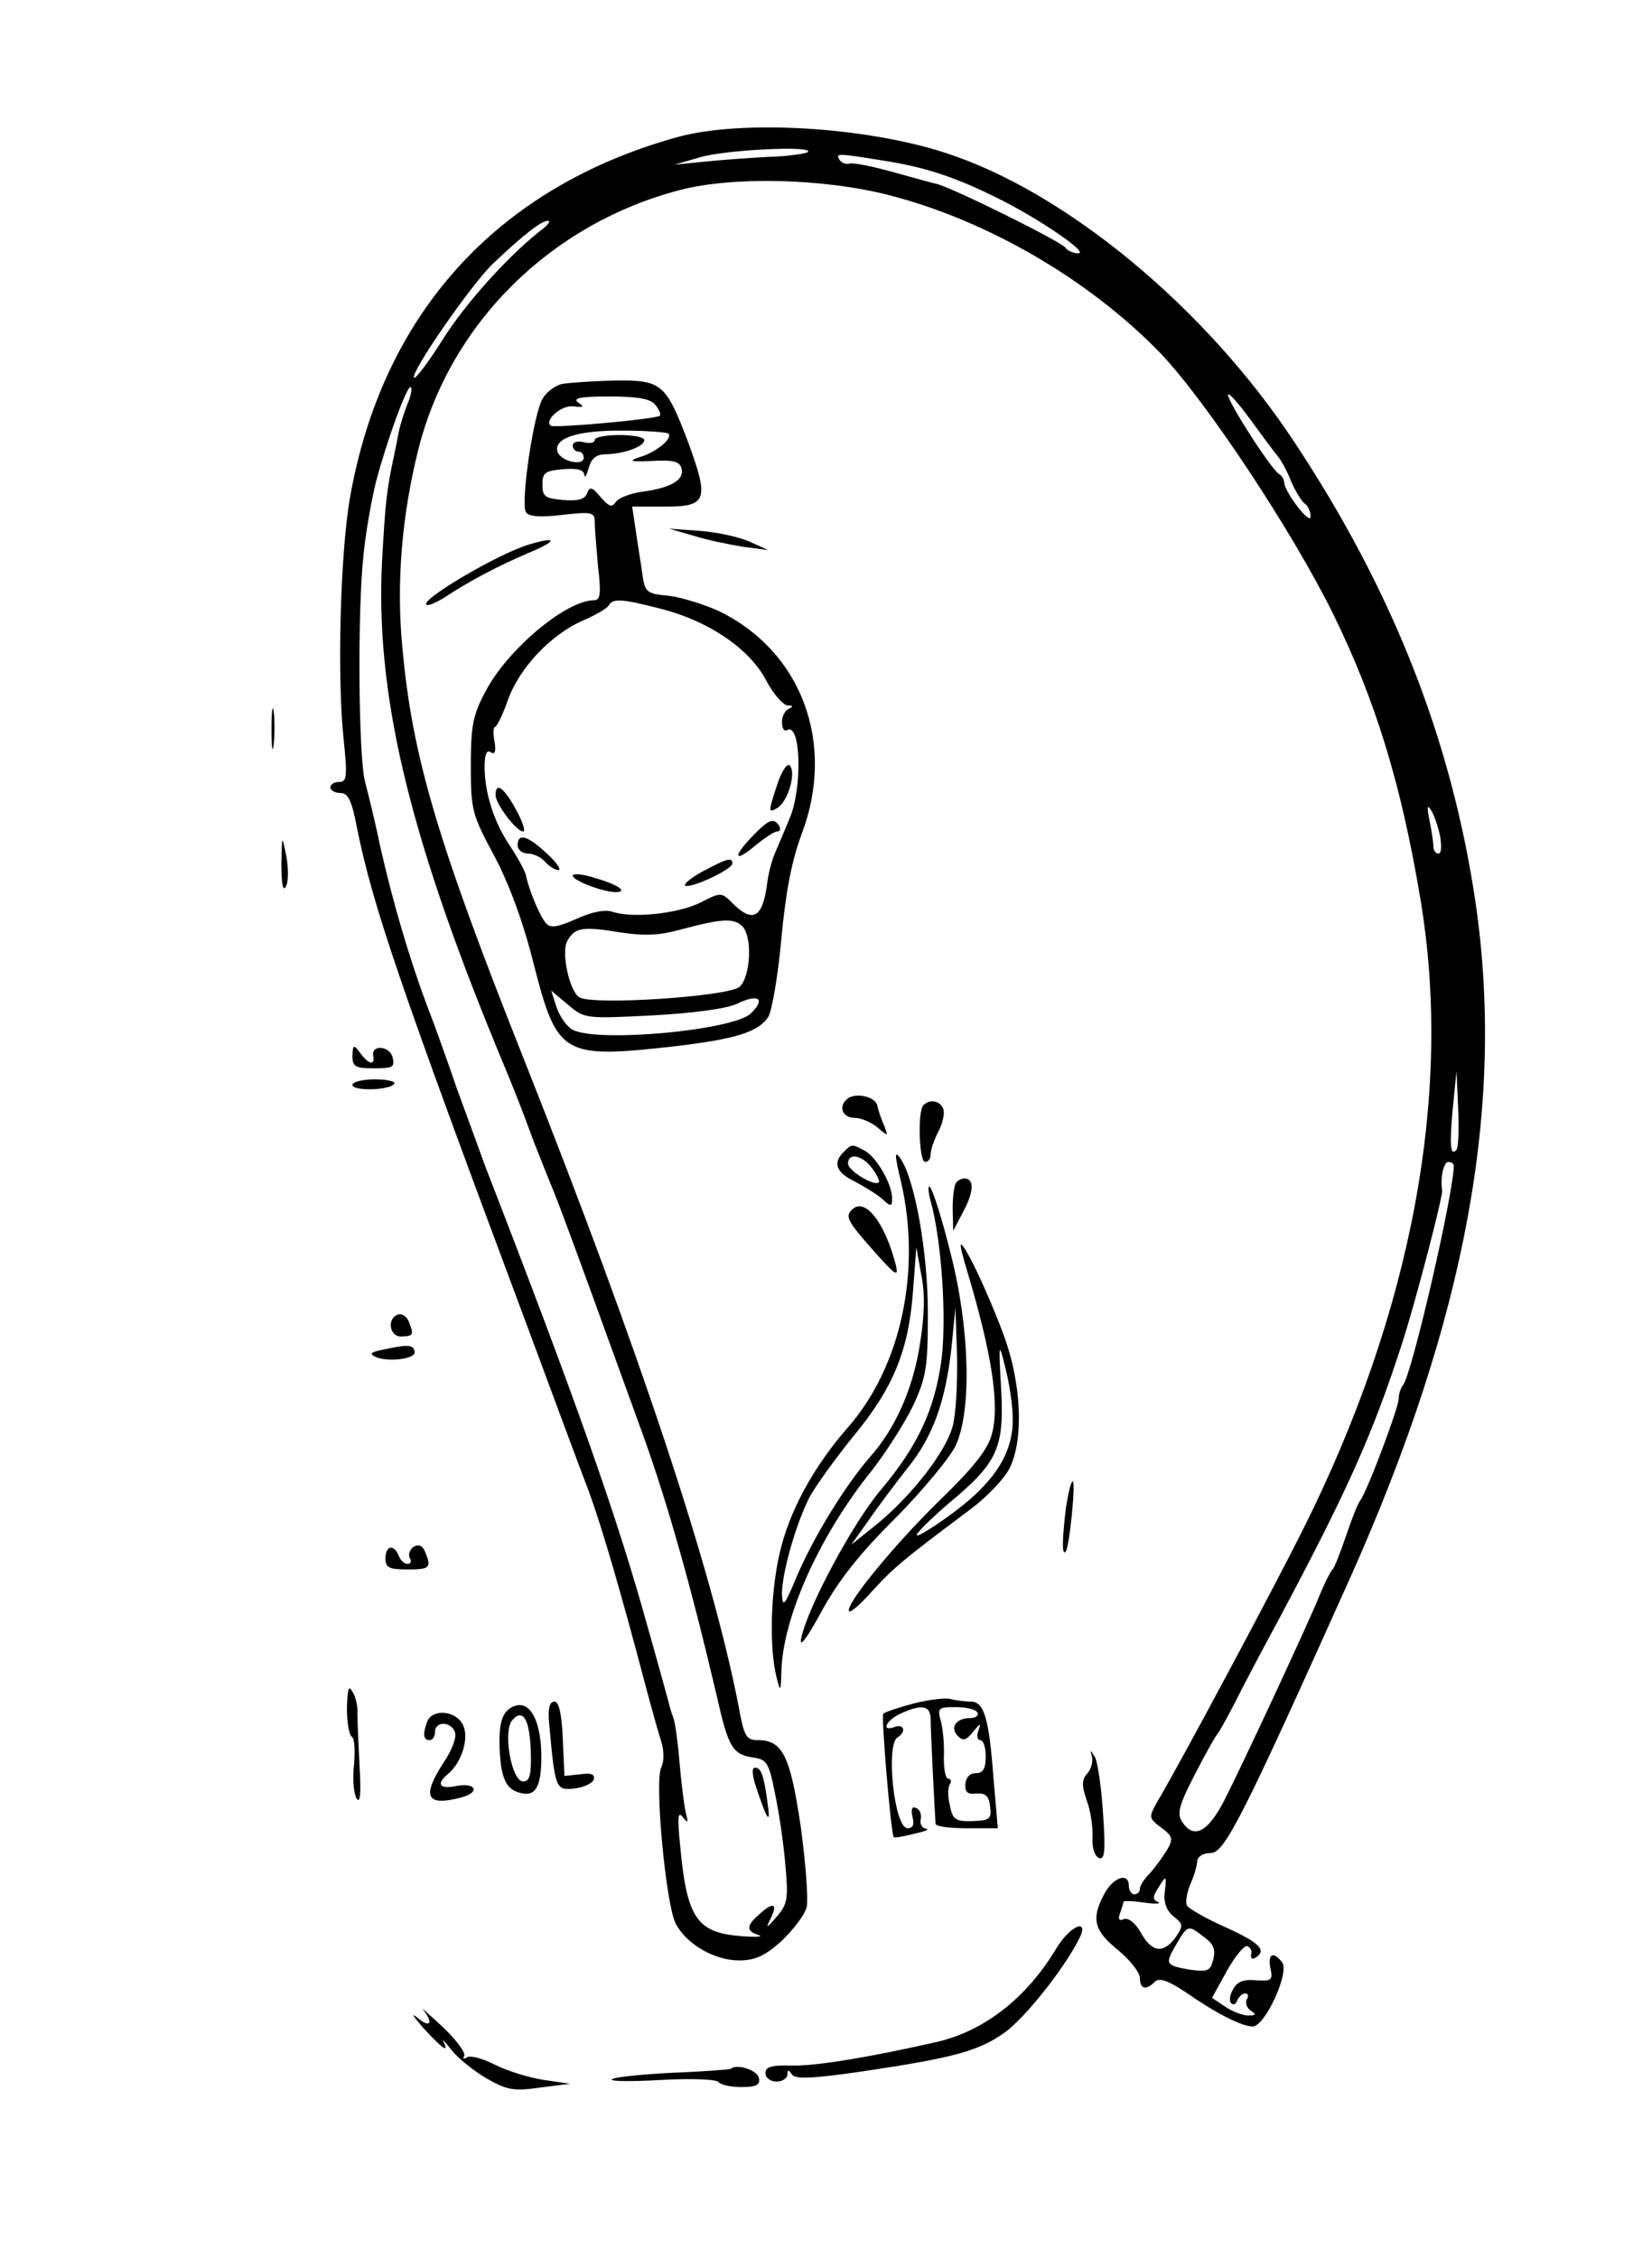 <?xml version="1.0" standalone="no"?>
<!DOCTYPE svg PUBLIC "-//W3C//DTD SVG 20010904//EN"
 "http://www.w3.org/TR/2001/REC-SVG-20010904/DTD/svg10.dtd">
<svg version="1.0" xmlns="http://www.w3.org/2000/svg"
 width="300pt" height="410pt" viewBox="0 0 300 410"
 preserveAspectRatio="xMidYMid meet">
<g transform="translate(0,410) scale(0.1,-0.1)"
fill="#000000" stroke="none">
<path d="M1230 3851 c-328 -91 -537 -322 -595 -658 -17 -101 -23 -322 -11
-435 7 -68 6 -78 -8 -78 -9 0 -16 -4 -16 -10 0 -5 8 -10 18 -10 14 0 21 -14
30 -62 29 -143 75 -279 312 -913 45 -121 94 -254 110 -295 24 -67 56 -175 106
-365 9 -33 20 -73 25 -88 5 -17 5 -36 0 -46 -13 -23 8 -249 26 -284 19 -37 70
-67 115 -67 29 0 47 8 77 35 21 20 42 47 46 62 3 15 -2 81 -11 147 -19 128
-33 156 -78 156 -21 0 -25 7 -35 63 -48 247 -179 642 -389 1172 -157 395 -203
550 -221 746 -12 120 -1 245 29 364 58 229 241 409 475 470 96 25 260 21 378
-9 180 -46 365 -154 494 -287 83 -87 239 -322 314 -474 76 -155 123 -306 158
-515 60 -353 -14 -751 -214 -1150 -51 -102 -219 -417 -264 -493 -15 -27 -15
-29 8 -46 21 -16 22 -20 10 -41 -8 -13 -22 -32 -31 -42 -10 -10 -18 -22 -18
-28 0 -5 -4 -10 -10 -10 -5 0 -10 7 -10 15 0 26 -29 16 -45 -15 -24 -45 -18
-66 25 -101 22 -18 40 -41 40 -51 0 -20 11 -23 27 -7 8 8 23 3 55 -18 56 -39
103 -63 123 -63 22 0 68 99 53 117 -16 20 -26 15 -21 -11 5 -22 2 -24 -27 -22
-22 2 -34 -3 -41 -17 -6 -10 -7 -22 -3 -25 4 -4 9 -1 11 6 3 6 9 12 14 12 6 0
7 -5 3 -11 -3 -6 0 -15 7 -20 11 -7 10 -9 -4 -9 -10 0 -29 7 -42 16 l-24 16
27 49 c15 27 32 47 37 45 6 -2 9 -9 7 -15 -1 -7 2 -10 8 -6 21 13 8 27 -54 55
-36 16 -67 34 -70 39 -4 5 -1 22 5 38 7 15 13 35 13 43 1 9 11 15 25 15 25 0
60 70 253 500 210 470 282 859 227 1230 -44 293 -150 563 -329 833 -161 244
-416 455 -635 525 -146 47 -369 60 -485 28z m237 -27 c-3 -3 -36 -8 -74 -9
-37 -2 -90 -6 -118 -9 l-50 -5 45 13 c44 14 209 22 197 10z m133 -15 c79 -12
133 -30 210 -68 77 -38 169 -101 148 -101 -9 0 -20 5 -23 10 -7 11 -205 109
-234 116 -9 2 -45 12 -81 22 -36 10 -71 17 -77 15 -6 -2 -14 1 -18 6 -8 13 -6
13 75 0z m-620 -129 c-60 -48 -134 -130 -177 -198 -25 -40 -48 -70 -51 -68 -8
8 104 170 144 208 55 52 87 77 99 77 6 0 -1 -9 -15 -19z m-241 -316 c-6 -16
-13 -38 -15 -49 -2 -11 -6 -31 -9 -45 -13 -61 -15 -81 -21 -185 -13 -240 46
-493 207 -885 39 -94 42 -102 69 -175 13 -33 29 -73 36 -90 12 -29 49 -130
116 -315 17 -47 39 -107 49 -135 42 -118 84 -266 130 -462 22 -98 29 -109 69
-115 22 -3 27 -11 37 -63 7 -33 16 -91 19 -130 6 -63 4 -73 -15 -95 -20 -23
-21 -23 -11 -3 13 27 4 30 -22 6 -23 -20 -23 -30 0 -37 9 -3 -5 -4 -31 -2 -82
6 -100 33 -112 166 -5 50 -4 62 5 50 10 -12 10 -10 5 10 -3 14 -8 54 -11 90
-3 36 -8 72 -11 80 -3 8 -7 20 -8 26 -2 7 -19 70 -39 140 -55 199 -130 411
-294 834 -13 36 -37 101 -53 145 -15 44 -39 112 -54 150 -33 89 -62 188 -85
290 -9 44 -22 96 -27 115 -12 44 -14 309 -3 411 4 42 15 103 23 135 19 72 57
177 63 171 3 -2 0 -17 -7 -33z m1581 -92 c6 -7 18 -28 25 -47 8 -18 19 -36 25
-40 5 -3 10 -14 10 -23 0 -17 -47 44 -48 62 0 5 -4 12 -9 15 -15 9 -93 131
-93 144 0 6 18 -14 40 -44 22 -30 44 -60 50 -67z m295 -689 c3 -19 3 -33 -3
-33 -5 0 -9 6 -9 13 0 6 -3 28 -7 47 -5 23 -4 30 2 20 6 -8 13 -30 17 -47z
m30 -571 c-11 -12 -13 6 -7 73 l7 70 3 -69 c2 -37 0 -71 -3 -74z m-5 -29 c0
-49 -76 -379 -92 -398 -4 -5 -8 -16 -8 -25 0 -16 -57 -168 -70 -185 -4 -5 -16
-35 -26 -65 -10 -30 -21 -57 -24 -60 -4 -3 -17 -30 -29 -60 -29 -67 -130 -285
-168 -360 -30 -58 -56 -71 -77 -37 -9 14 -4 31 24 85 19 37 37 69 40 72 3 3
17 28 31 55 14 28 49 95 79 150 127 238 173 341 226 505 25 77 74 266 73 278
-4 24 3 52 11 52 6 0 10 -3 10 -7z m-525 -1320 c-2 -19 4 -33 16 -43 18 -14
18 -17 4 -38 -22 -30 -43 -28 -63 8 -10 18 -23 28 -31 25 -9 -4 -11 0 -7 11 3
8 6 18 6 20 0 3 17 2 38 -1 20 -3 32 -2 25 1 -10 4 -10 10 0 25 15 25 16 24
12 -8z m72 -81 c17 -12 21 -23 16 -41 -5 -20 -10 -22 -41 -18 -46 8 -47 10
-26 46 21 36 22 36 51 13z"/>
<path d="M1372 858 c21 -64 28 -74 22 -33 -7 53 -12 65 -23 65 -6 0 -5 -13 1
-32z"/>
<path d="M1022 3403 c-12 -2 -29 -14 -36 -26 -17 -26 -41 -191 -31 -207 5 -8
26 -10 66 -5 54 6 59 5 59 -13 0 -10 3 -47 6 -81 6 -49 4 -61 -7 -61 -51 0
-157 -89 -197 -165 -23 -43 -27 -62 -27 -135 0 -81 2 -89 43 -165 27 -51 53
-122 71 -195 43 -167 52 -173 256 -150 111 13 152 26 170 53 7 12 18 76 24
143 8 86 19 142 37 190 62 164 0 331 -150 404 -26 12 -67 25 -91 28 -42 4 -44
6 -49 43 -3 22 -9 57 -12 79 l-6 40 60 0 c76 0 80 12 42 116 -41 108 -48 114
-134 113 -39 -1 -81 -4 -94 -6z m168 -38 c7 -9 11 -18 8 -20 -6 -6 -192 -23
-198 -18 -12 10 20 38 41 35 19 -2 21 -1 9 7 -11 8 4 11 56 11 52 0 75 -4 84
-15z m23 -52 c11 -7 -20 -34 -51 -43 -22 -7 -18 -9 23 -7 39 2 50 -1 53 -15 4
-20 -20 -34 -72 -41 -21 -3 -43 -11 -48 -19 -7 -10 -12 -8 -27 9 -16 19 -20
20 -25 7 -4 -11 -17 -14 -43 -12 -33 3 -38 6 -38 28 0 22 5 25 38 28 25 2 37
-1 38 -10 1 -7 4 -2 8 12 5 18 14 25 31 25 34 1 70 14 70 26 0 5 -20 9 -45 9
-25 0 -45 -4 -45 -9 0 -5 -9 -7 -20 -4 -11 3 -20 0 -20 -6 0 -6 5 -11 10 -11
6 0 10 -5 10 -11 0 -17 -44 -6 -48 12 -5 25 41 38 123 37 39 0 73 -3 78 -5z
m-11 -319 c85 -22 159 -72 189 -129 13 -25 31 -45 39 -46 10 0 11 -2 3 -6 -7
-2 -13 -14 -13 -24 0 -11 4 -18 9 -15 25 16 29 -103 5 -160 -9 -22 -21 -50
-27 -64 -6 -14 -12 -38 -14 -55 -8 -62 -26 -72 -63 -35 -20 20 -21 20 -58 1
-40 -20 -122 -29 -159 -17 -14 5 -39 0 -67 -13 -34 -15 -47 -17 -55 -7 -11 13
-31 61 -36 87 -2 8 -15 32 -29 53 -29 43 -46 96 -46 144 0 22 4 31 11 26 8 -5
10 1 7 20 -3 14 -2 26 1 26 3 0 14 22 23 48 21 59 77 118 134 144 24 10 46 23
49 28 8 14 23 13 97 -6z m146 -576 c19 -19 15 -92 -5 -110 -21 -18 -268 -34
-291 -19 -18 11 -33 81 -22 102 14 25 28 27 95 16 47 -7 72 -6 115 6 71 19 93
20 108 5z m-165 -162 c75 4 135 12 155 21 39 19 53 10 26 -17 -31 -31 -279
-54 -324 -30 -10 5 -23 23 -29 40 l-10 31 30 -25 c30 -26 32 -26 152 -20z"/>
<path d="M1410 2671 c-15 -46 -15 -48 2 -38 20 13 34 65 22 77 -5 5 -16 -13
-24 -39z"/>
<path d="M900 2656 c0 -16 38 -66 50 -66 5 0 -1 18 -13 40 -22 40 -37 51 -37
26z"/>
<path d="M1367 2582 c-37 -38 -34 -50 4 -18 17 14 35 26 40 26 6 0 7 5 4 10
-10 16 -19 12 -48 -18z"/>
<path d="M940 2565 c0 -8 8 -15 19 -15 10 0 24 -7 31 -15 7 -8 18 -15 24 -15
6 0 -3 14 -21 30 -35 33 -53 38 -53 15z"/>
<path d="M1277 2518 c-21 -11 -35 -23 -33 -26 8 -7 86 29 86 40 0 12 -10 9
-53 -14z"/>
<path d="M1040 2510 c0 -9 55 -30 78 -30 24 0 4 14 -39 26 -21 7 -39 8 -39 4z"/>
<path d="M1260 3127 c25 -8 65 -16 90 -20 l45 -6 -35 16 c-19 8 -59 17 -90 19
l-55 4 45 -13z"/>
<path d="M960 3111 c-56 -17 -195 -99 -186 -109 3 -3 16 3 30 11 48 32 102 60
156 83 53 22 53 31 0 15z"/>
<path d="M493 2775 c0 -33 2 -45 4 -27 2 18 2 45 0 60 -2 15 -4 0 -4 -33z"/>
<path d="M511 2530 c0 -35 3 -50 8 -40 5 8 5 33 1 55 -8 40 -8 40 -9 -15z"/>
<path d="M640 2183 c0 -20 5 -23 39 -23 35 0 38 2 34 20 -6 22 -40 23 -35 2 3
-17 -9 -15 -24 6 -12 16 -13 15 -14 -5z"/>
<path d="M640 2130 c0 -12 69 -10 76 2 3 4 -13 8 -35 8 -23 0 -41 -5 -41 -10z"/>
<path d="M1537 2103 c-15 -14 -6 -33 15 -33 12 0 30 -8 41 -17 20 -17 20 -17
13 2 -5 11 -11 28 -13 38 -5 17 -43 24 -56 10z"/>
<path d="M1677 2093 c-11 -10 -8 -103 3 -103 6 0 10 6 10 14 0 7 6 26 14 41 8
15 12 34 9 41 -5 15 -25 19 -36 7z"/>
<path d="M1532 2008 c-20 -20 -14 -37 21 -54 17 -9 40 -23 50 -32 15 -14 17
-13 17 2 0 26 -28 74 -49 86 -24 13 -24 13 -39 -2z m52 -30 c9 -12 14 -23 12
-25 -8 -8 -56 21 -56 34 0 21 27 15 44 -9z"/>
<path d="M1636 1955 c38 -163 0 -338 -97 -448 -62 -71 -106 -152 -123 -227
-17 -72 -19 -173 -6 -225 7 -29 8 -28 9 11 3 95 65 236 155 352 32 39 69 98
84 129 24 52 27 70 27 168 0 112 -24 246 -51 283 -10 13 -9 3 2 -43z m35 -293
c-12 -82 -45 -157 -93 -210 -45 -53 -98 -139 -130 -212 -23 -56 -27 -61 -28
-34 0 37 25 126 50 175 10 19 46 69 79 110 73 88 101 156 109 264 l6 80 9 -50
c7 -33 6 -73 -2 -123z"/>
<path d="M1737 1953 c-4 -3 -7 -25 -7 -47 l1 -41 20 38 c18 35 18 57 0 57 -4
0 -11 -3 -14 -7z"/>
<path d="M1690 1919 c20 -72 29 -210 20 -286 -12 -91 -42 -157 -110 -238 -51
-60 -134 -215 -145 -270 -4 -19 10 -1 37 49 30 55 70 106 135 170 50 51 99
110 109 132 29 64 25 214 -10 349 -15 61 -32 114 -37 119 -4 5 -4 -6 1 -25z
m40 -409 c-12 -46 -75 -127 -139 -179 l-45 -36 32 45 c17 25 49 67 70 94 46
57 69 120 80 220 l7 71 3 -87 c1 -49 -2 -106 -8 -128z"/>
<path d="M1547 1903 c-13 -12 -7 -22 40 -75 39 -44 45 -48 40 -26 -20 79 -57
125 -80 101z"/>
<path d="M1756 1793 c45 -150 60 -245 45 -298 -7 -27 -34 -61 -94 -119 -84
-82 -174 -192 -165 -202 3 -3 23 15 44 39 38 41 53 54 176 146 31 23 63 57 72
76 25 52 21 151 -10 237 -27 74 -71 168 -79 168 -2 0 3 -21 11 -47z m83 -267
c2 -62 -31 -115 -104 -170 -36 -27 -68 -47 -70 -44 -3 2 24 29 59 59 88 73
100 100 94 208 -5 85 -4 85 8 36 7 -27 13 -68 13 -89z"/>
<path d="M723 1713 c-22 -8 -15 -42 7 -40 21 1 22 3 12 28 -4 9 -13 14 -19 12z"/>
<path d="M700 1650 c-26 -5 -31 -8 -18 -14 22 -10 73 -4 71 9 -2 13 -11 14
-53 5z"/>
<path d="M1936 1364 c-7 -57 -8 -89 -1 -82 7 7 19 128 13 128 -3 0 -8 -21 -12
-46z"/>
<path d="M751 1291 c-7 -5 -10 -14 -7 -20 4 -6 2 -11 -4 -11 -6 0 -13 7 -16
15 -9 22 -24 18 -24 -5 0 -17 7 -20 40 -20 41 0 44 3 32 32 -5 12 -12 14 -21
9z"/>
<path d="M630 998 c0 -26 4 -49 9 -52 5 -3 6 -25 4 -50 -3 -24 -1 -51 4 -61 7
-12 9 6 6 57 -2 40 -4 84 -4 96 1 13 -3 31 -9 40 -7 13 -9 5 -10 -30z"/>
<path d="M1657 1006 c-26 -7 -50 -15 -53 -18 -4 -5 14 -219 19 -224 1 -2 18 1
37 6 19 4 29 8 22 9 -7 1 -12 8 -10 17 2 10 -2 19 -9 21 -7 3 -9 -3 -6 -16 4
-14 1 -21 -9 -21 -24 0 -40 152 -18 165 16 10 12 25 -5 19 -26 -10 -16 12 10
24 39 18 55 15 55 -10 0 -19 7 -161 9 -190 1 -5 26 -8 57 -8 l56 0 -8 93 c-8
107 -17 137 -41 137 -10 0 -27 2 -38 5 -11 2 -41 -2 -68 -9z m118 -16 c3 -5
-3 -10 -14 -10 -25 0 -37 -18 -21 -33 9 -9 15 -7 27 8 13 16 15 17 10 3 -4
-10 -2 -18 3 -18 6 0 10 -13 10 -30 0 -22 -5 -30 -18 -30 -11 0 -18 -8 -19
-20 -1 -14 4 -19 20 -17 17 1 23 -4 25 -24 3 -22 -1 -25 -32 -26 -31 -1 -36 3
-41 28 -4 16 -4 33 0 39 3 5 2 10 -3 10 -5 0 -8 17 -8 38 1 20 -1 49 -5 65 -7
25 -6 27 26 27 19 0 37 -4 40 -10z"/>
<path d="M925 997 c-13 -10 -18 -26 -18 -60 1 -61 10 -85 35 -92 31 -10 42 10
41 72 -2 68 -26 102 -58 80z m39 -79 c1 -41 -2 -53 -14 -53 -21 0 -37 90 -20
111 20 23 32 2 34 -58z"/>
<path d="M997 973 c11 -122 12 -124 45 -121 17 2 33 9 36 16 3 10 -4 13 -24
10 l-29 -3 -3 68 c-2 45 -7 67 -15 67 -9 0 -12 -12 -10 -37z"/>
<path d="M776 974 c-9 -23 -7 -34 4 -34 6 0 10 7 10 15 0 20 29 19 36 0 4 -9
-5 -33 -20 -55 -41 -63 -32 -81 32 -64 34 9 27 27 -8 21 -32 -7 -39 3 -16 22
25 21 39 67 26 90 -13 25 -55 28 -64 5z"/>
<path d="M1983 910 c2 -8 -1 -22 -8 -30 -11 -12 -11 -22 -1 -51 7 -19 11 -49
10 -67 -1 -18 4 -33 12 -36 10 -4 12 12 7 82 -3 48 -10 94 -15 102 -8 13 -9
13 -5 0z"/>
<path d="M1919 563 c-54 -91 -133 -153 -222 -172 -119 -27 -216 -43 -259 -42
-37 1 -48 -2 -48 -14 0 -8 9 -15 20 -15 11 0 20 6 20 13 0 9 2 9 8 0 6 -9 36
-8 132 6 160 24 206 36 253 69 35 24 107 113 136 170 21 40 -15 26 -40 -15z"/>
<path d="M768 451 c20 -25 13 -35 -10 -15 -13 10 -7 2 11 -19 36 -39 47 -46
36 -24 -4 6 3 0 15 -16 12 -15 41 -38 63 -51 37 -21 49 -24 97 -17 l55 7 -48
7 c-26 4 -65 16 -87 27 -23 12 -46 18 -52 14 -6 -4 -8 -3 -5 3 3 5 -15 30 -41
54 -26 24 -41 37 -34 30z"/>
<path d="M1327 343 c-2 -1 -50 -5 -106 -7 -57 -3 -106 -8 -110 -12 -3 -4 38
-4 91 -1 56 3 100 1 103 -4 4 -5 22 -9 41 -9 28 0 35 4 32 17 -3 14 -41 26
-51 16z"/>
</g>
</svg>

